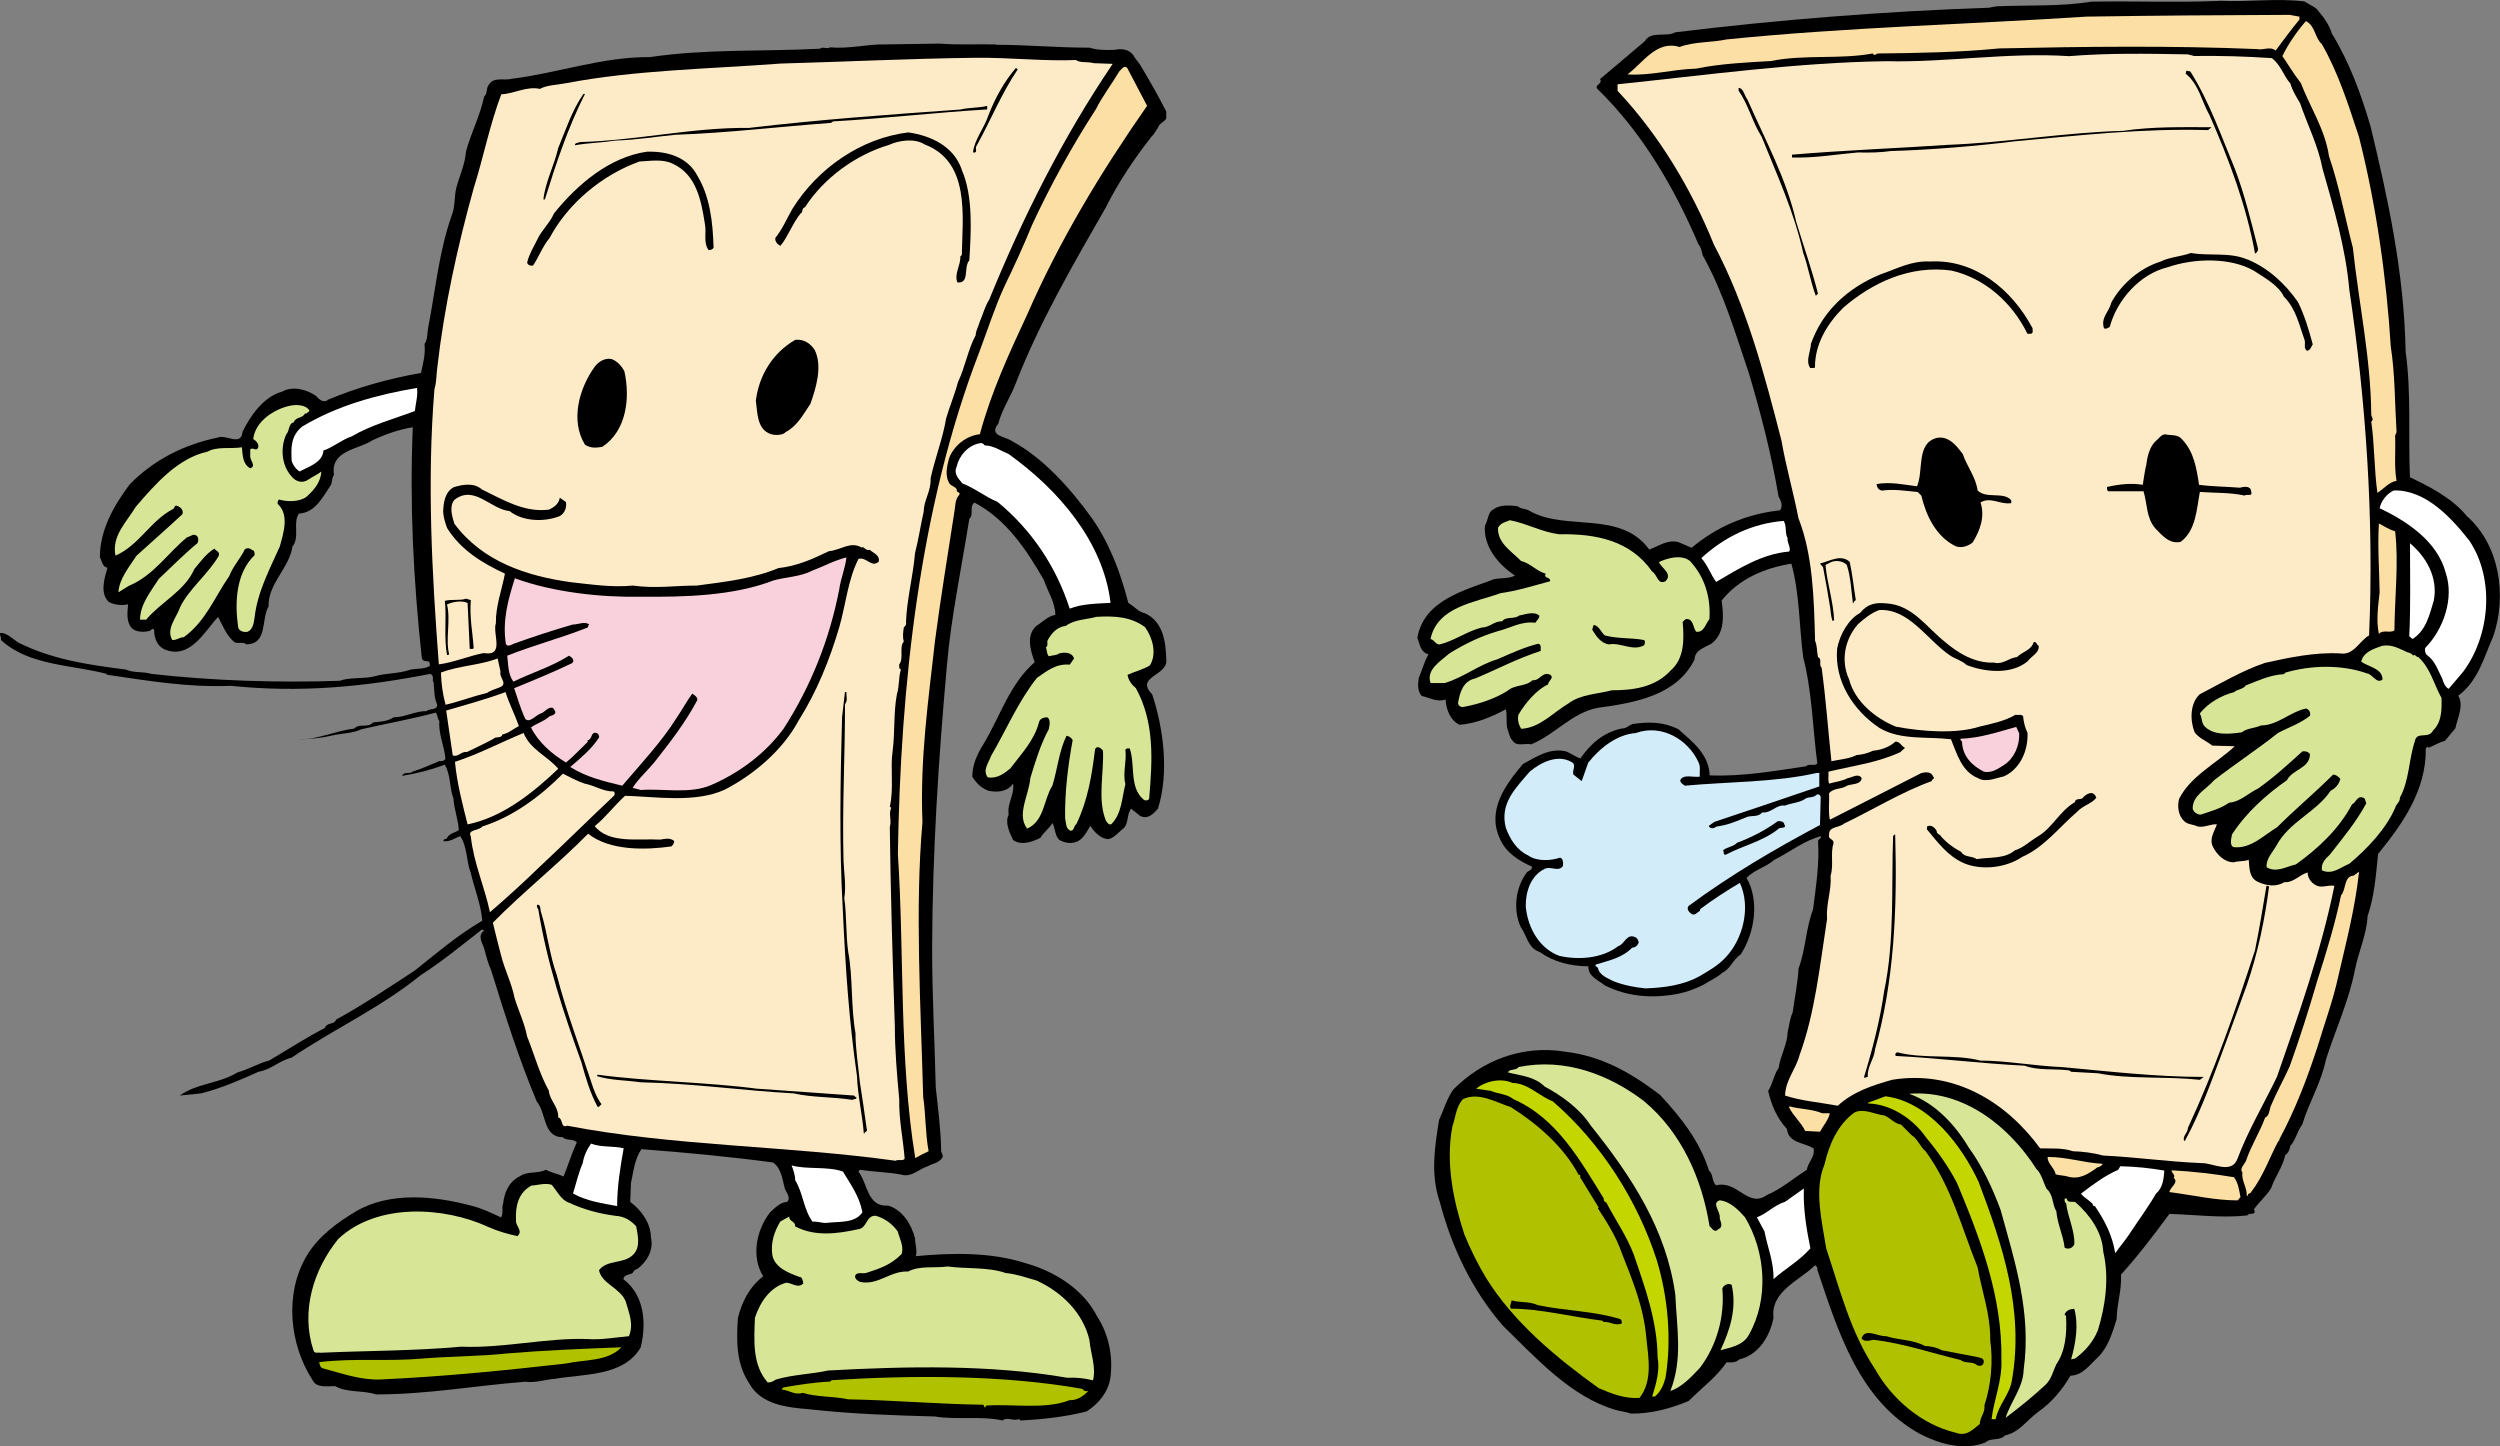 <?xml version="1.0" encoding="UTF-8"?><svg id="_レイヤー_1" xmlns="http://www.w3.org/2000/svg" width="336.68" height="194.76" viewBox="0 0 336.68 194.76"><rect x="0" y="0" width="336.68" height="194.76" fill="#808080" stroke="none"/><defs><style>.cls-1{fill:#fff;}.cls-2{fill:#d7e597;}.cls-3{fill:#fdebc7;}.cls-4{fill:#c3d600;}.cls-5{fill:#fcdfa4;}.cls-6{fill:#f8d1dc;}.cls-7{fill:#d2ecfa;}.cls-8{fill:#b0c100;}</style></defs><path d="m134.14,6.03c3.99,0,8.22.39,12.6.39.98.34,2.34.34,3.41.29.78-.19,1.9-.11,2.48.73.24.49.59.78.93,1.31,1.21,2.04,2.43,4.14,3.5,6.27v.93c-.2.43-.97.68-1.12,1.26-.3.43-.59.97-.88,1.21-2.33,2.97-4.47,6.18-6.13,9.5-4.38,7.64-8.91,15.42-12.11,23.64-.73,1.95-1.84,3.45-2.38,5.5-1.42,1.7,1.16,1.75,1.9,2.38,4.18,2.24,7.88,6.42,10.69,10.32,2.39,3.39,3.89,7.39,4.92,11.43.77.44,1.4,1.27,2.28,1.41,2.48,1.17,2.77,4,2.83,6.18.34,2.23-4.29,2.29-1.9,4.72,1.5,4.47,2.33,10.51.78,15.42-.64.69-1.32,1.46-2.38.97l-1.22-.97c-.63.69-.29,2-1.08,2.68-.73.54-1.16,1.22-1.99,1.41-1.07-.05-1.9-.97-2.44-1.79-.58.97-1.11,2.14-2.38,2.28-.69.09-1.26-.1-1.79-.38-.63-.63-.54-1.56-.93-2.29-.39.73-1.21,1.27-1.6,1.99-1.03.53-2.57,1.12-3.7.3-.49-1.02-1.12-2.35-.59-3.41-.25-1.47.83-2.73.59-4.18-.77,1.11-2.09,1.21-3.31.97-.92-.34-1.65-1.02-2.18-1.9,0-1.66.68-3.06,1.5-4.38,2.24-3.69,3.5-8.07,6.9-11.04-.53-1.51-1.21-3.55.2-4.86.93-.59,1.51-1.32,2.58-1.51,0-1.65-1.02-3.16-1.55-4.72-2.29-3.98-5.01-8.12-9.34-10.41-.74.54-.05,1.65-.69,2.19-1.02,6.42-2.48,13.42-3.01,19.66-1.13,12.54-1.95,25.09-2,38.18,0,6.42.34,12.27.49,18.74.29,2.72.69,5.64.73,8.61.05.24.29.48.19.78-.49.83-1.36.83-2,1.22-1.22.38-2.19,1.56-3.59,1.12-1.91-.35-3.6-.35-5.55-.64l-.2.24c1.27,1.56,1.16,4.82,4.03,4.58,1.95.62,3.11,2.52,3.6,4.42,0,.79.34,1.61.1,2.39,4.72-.44,10.01-.58,14.69.92,3.89,1.07,7.83,3.45,9.73,7.19,1.55,2.39,2.18,5.36,1.79,8.27-.29,1.95-1.65,3.56-3.21,4.53-2.82.73-5.93,1.07-8.91,1.22l-.19-.2c-.73.35-1.55-.34-2.23.2-2.83-.64-6.28-.06-9.11-.54-5.69-.15-11.37-.35-16.88-.97-2.97-.24-6.52-.59-8.12-3.5-1.7-2.58-1.75-5.55-1.51-8.81.53-2.14,1.51-4.13,3.4-5.6-1.65-2.63-.92-6.27.93-8.61.63-.58,1.36-1.36,2.28-1.41.58-.54-.1-1.27-.3-1.8-.34-1.26-.48-2.77-1.6-3.51-5.84-.78-12.02-1.36-17.71-1.79-.92,1.36-1.07,3.01-1.41,4.57l-.1,2.53c1.46,1.07,2.78,2.87,2.78,4.72.43,1.74-.53,3.4-1.9,4.37-.43-.04-.39.54-.78.59-.38.15-.97.19-1.02.73,2.87,2.18,3.12,5.98,2.33,9.19-2.29,3.94-7.74,3.55-11.53,4.23-1.21.06-2.67.59-3.98.39-6.86.53-13.18,1.71-20.14,1.71-1.75-.59-3.89-.19-5.5-1.12-.88,0-2.53.29-3.02-.78-3.16-4.86-3.84-11.72-.77-16.83,1.56-2.58,4.03-4.38,6.52-5.88,4.57-2.72,10.6-2.14,15.52-.83,1.41.34,2.77.97,4.08,1.6.39-.49.05-1.27.29-1.8.15-1.46.73-2.97,2.19-3.7,1.07-.78,2.43-.34,3.6-.92.73.44,1.6.53,2.34.92.63-1.5,1.11-3.11,1.8-4.62-.53-.53-1.41-.15-1.89-.68-2.68,0-2.19-3.26-3.51-4.82-2.33-5.55-4.28-11.63-6.12-17.61-.44-.97-.69-2-.97-3.02-.24-.73-.93-1.69,0-2.38-.1-.14-.2-.1-.34-.1-2.68,2.09-5.4,4.33-8.17,6.09-5.6,4.52-11.68,7.24-17.42,11.13-1.65.39-2.73,1.61-4.43,1.89-2.53,1.13-5.06,2.25-7.78,2.92-1.07.11-1.9.2-2.83.29,2.24-1.66,5.35-1.61,7.74-3.11,1.46-.39,2.78-1.22,4.29-1.61,2.48-1.46,5.01-3.1,7.49-4.38.34-.83,1.27-.39,1.51-1.12,3.55-1.94,7.25-4.42,10.6-6.61,3.12-2.48,5.65-4.68,9.1-6.72-.2-2.29-1.03-4.18-1.56-6.47-.59-1.46-.44-3.5-1.41-4.91-.73.24-1.36.78-2.24.68-.09-.34.29-.24.44-.38.25-.68,1.07-.73,1.61-1.12-.1-1.51-.63-2.77-.73-4.28-.53-1.32-.34-3.17-1.16-4.52-1.85.68-3.75,1.17-5.74,1.5.2-.63,1.02-.19,1.41-.58,1.26-.39,2.43-.92,3.6-1.42.34.05.63,0,.82-.29-.14-1.74-.97-3.35-.82-5.11-.29-.29-.2-.78-.49-1.12-3.3.88-6.81,1.51-10.02,2.24-1.07.53-2.39.53-3.6.77-1.66.4-3.17.55-4.82.59,2.48.05,5.02-1.17,7.45-1.45.77-.79,1.8,0,2.57-.84.98-.09,2-.14,2.73-.68,1.6,0,2.97-.88,4.47-.83.44-.44,1.42-.06,1.42-.88-.44-.92-.39-2.09-.49-3.02-.29-.29.2-.78-.43-1.12-8.95,1.75-17.42,2.58-26.9,1.61-5.74.24-11.14-.68-16.69-1.5v-.11c-4.87-1.25-10.55-1.12-14.25-4.57.1-.34-.19-.58-.1-.93,1.07-.09,1.95,1.17,2.92,1.51,4.38,2.1,9,2.77,14.01,3.41,1.03.48,2.34.24,3.41.58,8.22.93,17.07,1.22,25.4.93,1.31-.49,3.16-.24,4.61-.58,1.61-.49,3.41-.35,4.92-.93.88-.15,1.85-.04,2.58-.48.15-1.17-.87-.19-1.07-1.12-1.12-10.41-1.65-20.58-1.21-31.03-1.85.29-3.8.97-5.5,1.79-1.85,1.22-5.64,1.32-5.11,4.62-.29.39-.24.88-.39,1.32-1.07,1.55-2.09,3.79-4.33,3.89-.87,1.22.15,3.21-.87,4.43-.43,2.92-3.31,5.01-3.22,8.07-1.02,1.71-.09,5.11-3.01,5.11-.39-.38-1.11-.05-1.6-.29-1.08-.92-1.56-2.23-2.19-3.4-1.8,1.9-3.75,5.79-7.2,4.38-.97-.43-1.41-1.51-1.41-2.58-.19-.48-.43.1-.69.1-.82.19-1.9.14-2.42-.49-.64-.88-.5-1.99-.4-3.11-.73.19-1.84.1-2.58-.3-1.27-1.17-.59-3.26-.2-4.62-.73-.14-.73-.92-1.02-1.42,0-3.69,1.89-6.96,3.99-9.78,3.26-3.36,7.39-5.4,11.82-6.32,1.12-.54,3.21,1.26,3.4-.78,1.07-2.19,2.82-4.72,5.31-5.41,1.46-.83,3.36-.29,4.62.59.34.43,1.02,1.02,1.6.48,3.94-1.65,8.12-2.82,12.5-3.6.29-1.22.63-2.58.48-3.89.45-.64.34-1.46.49-2.2,1.02-5.26,1.46-10.31,3.21-15.22.44-1.12.29-2.43.58-3.61.44-1.64,1.17-3.16,1.31-4.91.68-2.53,1.9-4.81,2.44-7.39.48-.4.24-1.08.59-1.52.68-1.21,1.94-.58,3.12-.87,6.27-.78,12.2-2.97,18.58-2.92,7.74-1.13,14.94-.73,22.92-1.13.48-.34.87.11,1.4-.19,2.49.24,5.07-.44,7.3-.39l7.44-.11c2.58.2,4.82.06,7.59.11Z"/><path class="cls-3" d="m144.94,8.13c.72.38,1.55.14,2.37.38l2.54.09c-6.81,10.07-12.11,20.68-16.64,31.77-.59.92-.83,1.99-1.27,2.97-.15.63-.54,1.17-.54,1.8-1.07,1.99-1.41,4.28-2.39,6.32-.43,1.65-1.12,3.26-1.6,4.91-.43,2.67-1.51,5.36-2.09,8.08.1,1.66-.92,2.92-.92,4.43-.44,1.94-.69,3.74-1.17,5.59-.29,3.31-1.12,6.27-1.22,9.38.1.2-.09.49-.29.63-.1.68-.19,1.32,0,1.9-.68.83.05,2.23-.63,3.12.05.24-.1.52.24.67-.34,1.02-.2,2.29-.54,3.31-.48,2.58-.24,4.97-.58,7.69-.34,2.18.19,5.11-.38,7.44l.19.19c-.39.83.1,1.7-.19,2.58.1,8.42.38,18.1.68,26.9,0,3.11.29,6.52.59,9.73-.05,2.92.53,5.36.73,8.02-.2.39-.88.05-1.22.29-14.69-2.04-29.87-1.95-44.22-4.72-.92.39-.52-.92-1.22-1.12.06-1.46-1.16-2.29-1.26-3.6-1.27-2.29-1.95-4.87-2.93-7.31-.34-1.79-1.16-3.45-1.69-5.2-.39-1.99-1.32-3.74-1.81-5.7-.39-1.45-.73-2.91-1.11-4.41,4.03-4.09,8.8-7.89,12.83-11.98,2.97,2.34,7.79,2.19,11.2,1.71.25-.19.39-.44.39-.73-.58-.48-1.16-.29-1.9-.19-3.02-.16-6.86.58-8.8-1.81,1.46-1.17,2.68-2.82,4.09-4.09,3.99.1,9.44,1.02,13.43-.83,3.79-1.95,7.78-5.25,9.93-9.29,2.48-3.93,4.18-8.17,5.49-12.6.88-3.07,1.18-6.47,2.59-9.19,1.07-.3,1.75,1.26,2.72.38.2-.92-.78-1.16-1.21-1.6-.44.15-.68-.24-.98-.39l-.09.1c-1.5-.92-2.87.35-4.43.48-2.24,1.07-4.23,1.99-6.81,2.28-3.4,1.42-7.2,1.85-10.99,2.35-3.02,0-5.45.43-8.61,0-2.82.28-5.6-.16-8.32-.45-5.94-.82-11.92-2.77-15.71-7.88-.29-.93-.73-2.34,0-3.21,2.67-2.09,4.87,1.27,7.44,1.51,1.74,1.4,4.67,1.51,6.76.67.73-.43.93-1.21.83-1.89l-.83-.58c-.14.82-.73,1.26-1.45,1.6-3.36.44-6.23-1.36-9.05-2.72-1.02-.93-2.58-.68-3.8-.29-1.21.68-1.37,2.14-1.41,3.31.04.78.29,1.51.53,2.18,1.85,2.98,4.82,4.77,7.79,6.14-.39,2.09-1.26,4.37-1.22,6.67-.49,1.46,1.26,4.52-1.65,4.03-2.04.39-4.04,1.27-6.03,1.52-.93-12.16-1.61-24.73-.59-37.08.29-.92.25-1.99.39-2.96.92-8.09,2.72-16.3,4.91-24.14,1.32-4.18,2.15-8.51,3.7-12.59,1.71-.06,3.36-1.12,5.21-.73.93-.53,2.37-.53,3.6-.78,9.24-1.76,19.17-1.9,28.8-2.63,8.65-.24,17.36-.67,26.32-.78,4.34-.05,9.53.5,13.53.3Z"/><path class="cls-5" d="m151.85,9.24c.87,1.66,1.75,3.31,2.63,5.01-6.27,9-11.82,18.2-16.15,28.12-2.43,5.21-4.86,10.46-6.37,16.11-1.85.19-3.5,1.55-4.14,3.21-.29,1.12-.63,2.43.1,3.5.35.34,1.08.49.93.97.15.15.58.2.29.53-.54.68-.44,1.22-.59,2.1-.88,5.69-1.89,11.87-2.63,17.51-.87,7.88-2.04,15.76-1.69,24.42-1.02,11.62-.24,24.52.1,37.02.34,2.19.29,5.01.73,7.3-.63.29-1.22.58-1.8.92-2.19-13.43-1.46-27.49-2.34-40.97.35-22.62,2.92-46.7,10.94-67.52,1.12-2.97,2.09-6.03,3.41-8.91,1.31-2.71,2.57-5.44,3.7-8.22,2.48-5.35,5.39-10.65,8.61-15.62.93-1.84,2.09-3.31,3.16-5.11.29-.24.68-.97,1.12-.39Z"/><path d="m137.06,9.34c-2.28,3.41-3.56,6.72-5.55,10.31-.28.35.29.98-.48.88.2-1.74,1.5-3.25,2.09-5.01.87-2.28,2.14-4.57,3.7-6.37l.25.2Z"/><path d="m78.78,12.65c-2.29,4.52-3.89,9.35-5.4,14.21h-.2c.25-2.34,1.46-4.57,1.99-6.91,1.03-2.48,1.85-5.06,3.4-7.3h.2Z"/><path d="m132.92,14.74c-6.71.39-13.86,1.22-20.72,1.61l-.29.2c-7.2.53-13.82,1.35-20.92,1.6-2.58.24-5.2.69-8.07.78-1.94.3-3.6.3-5.49.63-.05-.34.43-.3.68-.43,7.64-.2,15.22-2,22.72-1.9,9.49-1.12,18.83-1.8,28.51-2.48,1.17-.29,2.48-.2,3.6-.49v.49Z"/><path d="m129.52,22.87c1.55,3.54,1.26,8.27,1.02,12.2-.82.89.1,3.12-1.6,2.97-.48-1.17.44-2.23.39-3.51l.2-.19c.1-5.3,1.12-12.56-5.01-14.89-1.36-.88-3.5-.54-4.87.09-4.43,1.32-8.75,4.47-11.24,8.37-.48.09-.24.73-.58.82-1.17,1.46-1.66,3.07-2.73,4.38-.38-.19-.77-.58-.68-1.07.97-1.22,1.56-2.62,2.28-3.89,3.42-5.5,9.25-9.54,15.62-10.32,3.02.43,6.13,1.85,7.2,5.01Z"/><path d="m93.91,23.65c1.7,2.82,2.09,6.23,2.19,9.73-.15.19-.39.34-.69.29-.72-1.07-.24-2.28-.48-3.5-.49-3.12-1.12-6.66-4.33-8.12-1.37-.69-3.16-.35-4.48-.3-5.06,1.81-9.68,5.7-12.11,10.31-.92,1.07-1.46,2.58-2.23,3.71-.34.05-.69-.06-.79-.4.24-1.07.83-2.04,1.32-3.01.54-1.26,1.75-2.33,2.29-3.61,3.16-3.94,7.48-7.58,12.5-8.32,2.62-.09,5.44.63,6.81,3.21Z"/><path d="m109.72,47.13c1.07,2.2.19,5.07-.58,7.26-.97,1.41-1.75,2.97-3.32,3.79-.34.43-1.35.48-1.99.29-1.9-.63-1.8-2.82-2.04-4.52.44-3.45,2.29-6.43,5.3-8.18,1.18-.14,2.05.49,2.63,1.36Z"/><path d="m84.08,49.96c.82,3.65.29,8.07-2.97,10.22-.88.14-1.55.2-2.33-.29-2-3.26-.79-7.59,1.31-10.5.54-.73,1.41-1.22,2.29-1.03.78.3,1.31.92,1.7,1.61Z"/><path class="cls-1" d="m56.16,52.24c.15,1.03-.19,2.09-.29,3.12-2.86,1.07-5.84,1.85-8.51,3.41-1.41.48-2.39,1.41-3.8,1.9-.1,1.61-2,2.18-3.21,2.82-.44-.24-.92-.88-1.07-1.42-.09-1.76-.14-3.36,1.42-4.63,4.71-2.81,9.97-4.27,15.46-5.2Z"/><path class="cls-2" d="m41.67,55.36l-.49.38-.1-.09c-.29.73-1.26.44-1.51,1.22-.77.2-.54,1.12-1.01,1.61-.83,1.8-.64,4.13.63,5.6.63.82,1.55,1.07,2.38.48.53-.38,1.17-.63,1.71-1.06-.1,1.45-.97,2.48-2,3.4-.97.73-2.67.68-3.69.38-.24.15-.2.39-.2.58,1.61,1.46.78,3.94.29,5.74-1.36,3.07-3.01,6.09-3.4,9.59-.1.73-.25,1.61-.93,1.89-.53.11-1.16-.09-1.27-.58-.48-3.26-.34-7.29,2.2-9.73,0-.24.04-.63-.3-.68-.34-.29-.68-.35-1.02-.1-.53,1.17-1.6,2.28-2.09,3.6-1.94,2.77-3.15,6.08-6.12,8.22-.54,0-.97.43-1.55.38-.88-1.5.58-3.01,1.06-4.43,1.17-2.43,3.8-4.47,5.2-6.91.19-.58-.39-.63-.58-.97-1.12.68-1.9,1.79-2.72,2.77-1.26,2.92-4.48,4.42-6.48,6.8h-.82c0-2.04,1.41-3.74,2.53-5.49,1.71-1.6,3.26-3.21,5.21-4.82.14-.33.14-.53,0-.87-.49-.58-.92,0-1.41.09-2.63,2.15-4.52,5.16-7.83,6.53l-1.41.87c.1-1.8,1.41-3.35,2.43-4.92,2.04-1.85,4.09-3.64,6.18-5.59.2-.53-.25-.97-.69-1.12-.43-.16-.29.29-.58.43-3.07,1.6-4.53,4.86-7.74,6.27-.54-2.67,1.5-4.52,2.73-6.57,2.63-3.07,5.68-6.57,9.68-7.44,1.31-.73,3.12-.34,4.62-.58.1,1.07.1,2.28,1.12,2.82.88-.29-.1-1.11,0-1.7v-.83c.34-.39.83.38,1.08-.29.09-.49-.29-.87-.68-1.12.29-2.39,2.77-3.99,4.91-4.47.92-.2,2.24-.15,2.68.68Z"/><path class="cls-1" d="m132.63,59.98c1.22.04,2.14.73,3.21,1.17,6.67,4.77,12.74,11.77,13.72,20.04-1.65.1-3.84.1-5.5.78-1.8-5.59-5.06-10.55-9.73-14.39-1.7-.68-2.96-1.8-4.72-2.48-.53-.63-1.21-1.32-.78-2.24.34-1.51,1.51-2.87,3.12-3.17.29-.09.48.06.68.3Z"/><path class="cls-6" d="m113.99,75.06c-.14,1.42-.77,2.82-.97,4.33-1.31,6.71-3.79,12.99-7.49,18.74-2.47,3.35-5.92,5.93-9.73,7.58-2.87,1.27-6.57.45-9.48.68l-1.12-.29c.78-1.26,2.09-2.38,3.12-3.69,2.09-2.67,3.98-5.11,5.59-8.13.05-.39-.39-.68-.68-.87-.72.97-1.36,2.18-2.14,3.31-1.94,3.11-4.72,6.08-7.29,9.09-2.43-.58-4.86-1.16-7-2.52,1.36-1.17,2.92-2.45,3.89-4,0-.24-.1-.53-.38-.58-.79-.19-.49.88-1.17.97v.24c-.97.92-1.8,1.85-2.91,2.77-1.9-1.13-3.76-2.77-4.72-4.72.77-.58,1.7-.78,2.43-1.45.29-.2.77-.15.87-.63-.14-.2-.19-.54-.48-.59-.63-.04-.97.63-1.5.78-.64.19-1.51,1.36-2.09.73-.63-1.32-1.02-2.77-1.5-4.13,2.62-1.07,5.25-2.14,7.78-3.36.49-.38-.05-.83-.39-1.02-2.38,1.51-5.01,2.28-7.49,3.5-.74-.97-.69-2.38-.83-3.5,3.55-1.41,7.3-2.39,10.85-3.8.05-.14.05-.29.19-.39-.58-.49-1.46,0-2.23,0-2.68.78-5.06,1.56-7.69,2.49-.38.09-1.07.68-1.31.09-.48-3.21.34-6.03,1.22-8.81,5.2,1.9,11.62,2.58,16.92,2.48,5.89.05,12.46-.09,17.9-2.19,1.7-.48,3.6-.48,5.2-1.31,1.56-.58,3.02-1.41,4.67-1.8Z"/><path d="m63.41,80.81c-.2,2.28.24,4.33.38,6.47-.1.19-.34.1-.53.1-.1-2.3-.2-4.14-.29-6.18-.87-.38-2-.14-2.77.2.53,2.18-.24,4.67.29,6.71-.05.1-.2.1-.29.1-.44-2.34-.04-5.06-.29-7.29.87-.25,2.14,0,2.86-.3l.64.2Z"/><path class="cls-2" d="m154.23,84.5c.97,1.36,1.61,3.5.63,5.11-.97.58-2.05.83-3.01,1.27.1.73.58,1.36,1.12,1.79,2.53,4.62,2.23,9.63,1.8,14.74.05.38-.49.48-.74.29-1.99-1.66-1.11-4.67-1.89-6.91-.19,0-.48-.05-.58.19.19,1.61-.39,3.17,0,4.62-.48,1.85-.48,3.99-1.9,5.4-.38.14-.58-.29-.73-.49-1.16-2.87-.24-6.42-.39-9.43-.29-.34-.77-.73-1.06-.2-.44,3.55-.98,6.91-2.53,10.12-.39.24-.24.88-.78.88-.68-.29-.58-1.07-.73-1.7-.05-3.51.39-7.11,1.02-10.51-.15-.29-.48-.54-.83-.58-1.02,2.09-1.21,4.47-1.9,6.71-1.21,1.9-1.07,4.77-3.4,5.79-1.46-1.89.25-4.52.43-6.81.68-2.24,1.37-4.52,2.48-6.57.1-.49.29-1.27-.19-1.61-.44,0-1.03.15-1.13.68-.63,2.44-2.37,4.24-3.88,6.23-.78.63-1.76,1.41-3.02,1.17-.73-.97.15-1.99.45-2.87,2.04-3.5,3.64-7.31,6.17-10.51,1.36-.93,2.53-1.95,4.43-1.79l.58-.84c-.34-.88-1.26-.83-1.99-.68-.39.3-.97.25-1.42.39-.29-.34-.24-.83-.38-1.22.33-.14.14-.58.2-.88.57-1.02,1.27-1.85,2.48-1.99,1.17-.88,2.77-.84,4.13-1.22,2.59-.14,4.63,0,6.57,1.41Z"/><path class="cls-3" d="m67.4,90.48c-.2.78.92,1.46.09,2-.63.29-1.31.43-1.89.83-1.8.43-3.69,1.15-5.59,1.6-.39-1.42-.58-2.82-.63-4.34,2.43-.92,5.2-.97,7.64-1.89l.39,1.8Z"/><path class="cls-3" d="m68.08,93.21c.49,1.56,1.26,3.02,1.8,4.57-.73.35-1.37.97-2.19,1.12-.25.64-.88.2-1.22.59-1.17.63-2.39,1.21-3.6,1.79-.73-.14-1.16.73-1.9.45l-.88-6.04c2.67-.78,5.35-1.51,7.98-2.48Z"/><path d="m113.99,93.21c-.04.53.21,1.17-.19,1.61,0,7.19-.39,13.96-.2,21.11.05,1.41.38,3.45.1,5.01.34,2.33.19,4.92.54,7.3.63,3.35.34,7.39.97,10.89,0,2.14.39,4.53.59,6.62.34,2.09.63,4.18.92,6.27.2.43-.34.34-.29.63h-.1c-.19-2.53-.82-5.06-.92-7.74-1.07-7.39-1.56-14.69-1.91-22.42-.49-8.56-.33-17.37-.1-25.88l.39-3.41h.19Z"/><path class="cls-3" d="m70.51,98.71c.93,2.28,3.12,3.02,4.67,4.82-3.21,3.06-7.4,6.52-12.21,7.49-.68-2.72-1.42-5.49-1.7-8.42,3.26-1.07,6.08-2.58,9.24-3.89Z"/><path class="cls-3" d="m78.69,105.52c1.36.24,2.58,1.11,3.94,1.06.19.15.19.34.09.55-3.31,3.11-6.67,6.46-10.02,9.58-2,1.94-4.48,4.23-6.72,6.13-.74-3.5-2.19-6.62-2.58-10.22-.49-.93,1.12-.73,1.56-1.32,4.13-1.31,7.79-4.04,10.85-7.11.92.45,1.84.98,2.87,1.32Z"/><path d="m72.89,122.93c.83,2.72,1.12,5.69,2.09,8.37,1.26,4.91,3.06,9.58,4.62,14.34.34,1.08.73,2.15,1.41,3.07-.19.1-.29.44-.53.35-1.03-1.91-1.61-3.94-2.19-6.03-2.38-6.57-4.62-13.33-5.79-20.53-.09-.2-.34-.49-.09-.68.48.1.29.64.48,1.12Z"/><path d="m102.03,146.62c4.42.29,8.66.63,12.99.92.09.05.15.25.29.2.14.39-.34.19-.48.39-2.73-.44-5.4-.3-7.93-.88-6.96-.38-13.18-1.32-20.68-1.5-1.94-.29-3.98-.24-5.83-.83l.09-.19c6.71.92,14.59.97,21.55,1.9Z"/><path class="cls-1" d="m83.99,154.65c-.44,2.43-.88,5.16-.88,7.78-2.05-.39-4.14-.68-5.94-1.7.43-1.37.73-2.77,1.31-4.09.15-.97.54-1.8,1.12-2.63,1.31.53,3.02.29,4.38.63Z"/><path class="cls-1" d="m113.51,157.76c1.08,1.8,2.24,3.36,2.63,5.5-.97,1.51-3.15,1.22-4.72,1.42-.59.1-1.41-.24-1.99-.15-1.22-1.65-1.26-3.84-2.34-5.59,0-.73-.29-1.46-.48-1.99,2.04.58,4.82.09,6.9.82Z"/><path class="cls-2" d="m76.59,161.95c1.95.92,4.09,1.5,6.32,1.79,1.07.06,1.99.54,2.77,1.42.19,1.12.63,2.77-.39,3.79-1.27,1.32-3.46.63-4.62,2.1.34,1.85,2.87,2.38,3.6,4.23.43,1.56,1.11,3.02.43,4.67-1.65.14-3.84.53-5.59.38-5.45-.19-11.39,1.27-17.02,1.03-6.33.58-12.6.53-18.93.82-.19-.09-.73.15-.92-.24-1.8-5.35,0-11,3.31-15.08,5.2-4.91,14.25-4.38,20.24-1.61,1.21.54,2.53.93,3.89,1.22.83-.72-.29-1.35-.19-2.14-.1-1.94.34-3.74,2.09-4.67.92-.05,1.8-.39,2.72-.1.68.78,1.27,2.05,2.28,2.39Z"/><path class="cls-2" d="m120.9,165.84c.25.97.83,1.94.54,3.02-1.46,1.51-3.02,1.99-4.82,2.58-.48.1-1.07-.14-1.41.25-.24.48.34.87.73.97,2.38.43,3.99-1.56,6.37-1.42,1.51-.83,3.55-.43,5.3-.68,2.48.34,5.45.05,7.83.88,1.46.14,2.82.63,4.18,1.02,3.31,1.52,6.23,4.29,7.1,8.02.15,1.81.92,3.61.48,5.41-1.21-.29-2.13-.39-3.5-.35-10.37-1.79-21.6-1.55-32.2-.97-2.14.49-4.77.54-7.01,1.22-.34.19-.63.43-1.11.38-2.04-2.33-1.85-5.5-1.71-8.71.68-2.05,2-4.13,4.24-4.72.73.04,1.61.83,2.28.09-.1-.34-.1-.88-.58-.88-1.41-.53-3.26-1.21-3.6-2.92-.24-1.75.29-3.21,1.07-4.52l1.22-.68c-.09.68.88.63.77,1.32,2.63,1.41,5.65,1.02,8.52.39,1.21-.15,1.01-1.86,2.33-1.81,1.17.3,2.29,1.12,2.97,2.1Z"/><path class="cls-8" d="m83.69,181.45c-1.9,1.94-4.91,1.61-7.48,2.18-8.13.92-16.45,1.76-25.01,2.15-2.73.09-5.35-.88-7.74-1.51-.38-.15-.38-.48-.48-.83,4.97-.58,9.2-.05,14.01-.49,3.5-.29,7.83-.29,11.28-.68,5.21-.43,10.27-.63,15.42-.83Z"/><path class="cls-8" d="m145.77,187.05c.19.29.44.33.78.29-.63.68-1.51,1.27-2.49,1.22-3.3,1.3-7.73.48-11.23.73l-.2.29-.2-.4c-6.28-.09-12.21-.62-18.19-.73-2-.43-4.23-.29-6.13-.87-1.07.34-1.8-.35-2.82-.45,0-.14.14-.19.24-.29,2.05-.34,4.04-.68,6.28-.78l.2-.19c10.8-.68,23.02-.73,33.76,1.17Z"/><path d="m298.87.1c3.89.2,7.74-.38,11.48.1.63.43,1.6.78,1.89,1.31.78.88,1.51,2,1.8,3.02,2.38,3.89,3.94,8.17,5.21,12.5,2.33,9.68,4.52,19.66,4.72,30.31.78,5.64.34,11.33.58,16.93,2.72,1.31,5.69,2.82,7.63,5.2,4.48,3.93,5.45,10.76,3.6,16.2-1.26,2.82-1.99,5.98-4.72,8.02.78,1.32-.1,3.02-.39,4.39l-1.41,1.7c-.78.19-1.46.63-2.19.92-.05-.05-.09-.14-.19-.1l-.2.2c.1,5.64-3.21,10.27-6.42,14.2-.29,2.87-.49,5.65-1.42,8.42-.09,2.35-1.26,4.87-1.7,7.21-.83,4.18-2.58,7.97-3.89,12.02-.63,3.12-2.29,5.79-3.21,8.81-.68.87-.83,2-1.6,2.87-.1.48-.24.93-.68,1.22-.34,1.61-1.36,2.87-1.89,4.43-.64,1.07-1.51,1.75-2.33,2.87.43.92-.64.38-.88.83-3.4.39-7-.1-10.5-.2-2.09,2.82-4.18,5.6-6.52,8.17.1,2.29-.54,3.7-.59,6.03-.58,1.8-1.11,3.71-2.52,5.11-1.07.97-2.04,2.43-3.7,2.48-1.07,1.85-2.53,3.6-4.28,4.82-1.5,1.07-2.67,2.87-4.52,3.21-.77.82-1.86.24-2.67.97-2.97,1.16-6.28.14-8.81-1.17-8.23-4.52-11.05-13.91-13.82-22.14.1-.29-.14-.43-.29-.57-2.09,2.08-6.03,3.5-5.6,7.09-.48,2.43-1.94,4.96-4.61,5.6-.44.43-1.07.43-1.7.38-1.46,2.09-3.27,3.36-5.11,5.21-2.43,1.02-5.07,1.74-7.79,1.7-.63-.24-1.36-.29-2.04-.49-5.99-1.74-10.65-6.91-15.18-11.33-4.18-4.82-6.9-10.56-8.51-16.68-1.27-3.69-.69-7.34-.1-11.04.64-1.37,1.02-2.82,1.9-4.08,3.89-3.95,9.35-6.08,15.13-5.11,4.86.58,8.8,2.82,12.7,5.78,2.87,3.07,5.4,6.32,6.62,10.22.63.54.34,1.46.97,1.99,2.87-.73,4.28,3.12,6.81,1.32,1.95-.83,3.55-2.23,5.4-3.41.14-1.02,1.12-1.7.92-2.87-1.26-.83-3.4-.68-3.6-2.63-1.32-1.41-2.09-3.21-2.53-5.11.63-.98.73-2.14,1.41-3.11.25-1.71,1.17-3.12,1.22-4.87.2-.78.29-1.79.68-2.63.24-1.86.69-3.99.78-5.89.97-2.53.97-5.4,1.95-7.93.38-2.97.88-6.18.68-9.2,0-.29.49-.38.39-.68-2.19.53-4.19,2.14-6.28,3.17-1.17,1.02-2.63,1.31-3.74,2.43,1.8,3.15,1.06,7.48-.78,10.3-1.08.74-1.37,1.95-2.48,2.48-.74.68-1.71,1.07-2.53,1.61-1.08.54-2.19.97-3.41,1.22-3.5.68-6.86.39-9.88-1.12-.97-.78-2.23-1.17-2.23-2.58-2.44,0-4.77-.63-6.57-1.94-1.56-.49-1.71-2.23-2.54-3.36-1.06-2.38-.68-5.35.83-7.34.24-.25.73-.29.69-.78-1.76-.78-3.56-1.9-4.33-3.79-1.8-3.89.87-7.35,3.11-10.03,1.8-.97,3.65-2.23,5.84-1.69.63.24,1.22.73,1.9.93,1.41-2,3.11-3.5,5.6-4.03.53.05.92-.4,1.4-.59,2.29-.34,4.19-.29,6.18.68,1.9,1.71,4.14,3.36,4.23,6.23,4.43.19,8.86-.63,12.99-1.22.39-.44,1.13.05,1.51-.39-.63-4.77-.68-9.53-1.9-14.3-.53-3.93-.48-8.66-1.6-12.6-3.6.58-7.06,2.04-9.39,4.97.29,2.04.44,4.47-1.41,5.83-.93.53-2.19.82-2.23,2.09-2.39,4.87-8.02,5.84-13,6.52-3.49.63-5.78,3.6-9,4.92-.82-.2-1.99.38-2.53-.53-.35-.29-.48-1.02-.69-1.6-.19-.79,0-1.81-.19-2.59-1.95,1.03-3.95,1.9-6.23,2.09-1.26-.58-1.8-2.04-1.9-3.41-1.16.4-2.13-.24-3.21-.48-.58-.63-.53-1.6-.39-2.43.44-1.02.73-2.19,1.31-3.17-1.11-.29-1.17-1.37-1.5-2.24.88-5.05,6.33-6.37,10.32-7.88.92-.19,1.99-.05,2.82-.49-2.29-1.51-4.28-3.98-4.04-6.71.44-.73.39-1.94,1.22-2.24.67-.58,2.13-.54,3.21-.38.34.38,1.11.29,1.6.63,4.87,2.77,12.21-.15,16.1,5.2,1.27-.48,2.44-1.36,3.89-1.02l1.81.78c3.4-2.86,7.44-4.57,11.91-5.05.44-.59.1-1.32-.2-1.86-.97-5.69-2.38-11.18-3.99-16.58-1.86-5.49-3.41-10.85-6.23-15.9-.15-.55-.2-1.07-.58-1.51-3.21-7.54-7.59-15.08-13.62-20.92-.39-.54.78-.64.38-1.31,1.95-1.61,4.13-3.51,6.04-5.11.82-1.42,2.87-.49,4.08-1.18,13.82-1.69,27.93-2.82,42.23-3.31l1.02-.19c4.24-.19,8.71.05,12.79-.63,6.08-.1,11.18.14,17.22-.1Z"/><path class="cls-5" d="m309.67,2.24v.39c-1.12,1.36-2.19,2.82-3.21,4.18-.73-.63-1.71,0-2.49-.2-11.62-.48-23.06-.34-34.72-.09-5.31.53-11.05.63-16.3.68-.25,0-.54.43-.73,0-4.48.83-9.24.1-13.73,1.02-3.3.19-6.71.34-10.06,1.02-3.26.1-6.18.98-9.25.78,2.04-1.51,3.94-4.67,7-3.69,1.95-.74,4.38-.59,6.33-1.02,15.76-1.61,32.79-2.05,48.45-3.07,9.24-.15,18-.2,27.39-.24l1.31.24Z"/><path class="cls-5" d="m312.68,5.93c2.24,3.9,3.6,8.23,5.01,12.51,2.29,9.06,3.7,18.83,4.28,28.23.59,3.84.54,7.68.78,11.53l-.2.48c.1,1.9-.15,4.18.2,6.08-1.02.14-1.7,1.07-2.58,1.61-.44-3.02-.38-6.57-.83-9.59.39-.29.05-.58,0-.92-.05-7.53-1.65-14.88-2.48-22.52-1.07-4.08-1.84-8.32-3.21-12.3-.53-3.61-2.53-6.57-3.8-9.87-.92-1.17-1.6-2.34-2.48-3.61.78-1.61,1.9-3.26,3.17-4.72,1.27.64,1.16,2.19,2.14,3.1Z"/><path class="cls-3" d="m295.56,7.54c3.4-.05,6.86.05,10.41.29,1.27,1.02,1.51,2.33,2.48,3.41.29,1.02.78,1.75,1.31,2.67,1.02,2.97,2.43,5.69,3.02,8.81,1.51,5.3,3.11,10.65,3.6,16.24,2.24,14.99,3.35,30.9,2.67,46.61-1.31.73-2.05,2.72-3.89,2.43-3.35-.19-6.85.54-10.12,1.27-3.06,1.02-5.98,2.77-8.8,4.23-1.32,1.22-1.32,3.51-.69,5.11.58.82,1.6,1.17,2.38,1.8l3.03.09c-2.44,2.28-5.99,4.04-7.5,7.1-.24.92-.14,2.23.68,2.97.44.48,1.21.43,1.8.73.97.19,1.7-.34,2.62-.29-.34.97-1.1,1.99-.52,3.07.48.97,1.55,2.09,2.81,2.04.63-.19,1.37-.09,1.99-.33.1,1.17.05,2.48,1.32,3.01,1.12.49,2.34.68,3.5,0,1.17.1,2-.97,3.11-1.31,0,.68.44,1.37,1.08,1.7.77.48,1.6-.05,2.53.1-1.81,8.9-4.82,17.32-7.74,25.73-1.75,3.65-3.9,7.25-5.3,10.99-.77,2.2-3.36.59-4.81.63-4.62-.19-9.05-.83-13.28-1.02-1.31-.35-2.67-.54-4.08-.58-1.46-.49-2.82-.34-4.42-.39-4.62-6.32-11.63-10.56-19.9-9.24-2.62.73-5.3,1.6-7.35,3.5-2.33-.44-4.86-.63-7.1-1.37.05-2.09,1.46-3.55,1.95-5.45,2.09-5.69,2.73-12.07,3.7-18.29-.15-2.09.63-3.94.48-5.88.44-1.32-.05-3.02.39-4.33.09-.68-.78-.48-.59-1.21-.04-1.12,1.36-.88,2-1.46,3.94-1.89,7.69-4.23,11.82-5.73-.04-.25.54-.34.2-.59-.24-.73-1.07-.63-1.61-.49-4.08,2.1-8.22,4.19-12.31,6.28-.24-1.17-.05-2.39-.1-3.59.73-.74,1.57-.45,2.39-.98.68-.29,1.85-.1,2-1.02-.44-.73-1.26-.1-1.9,0-.73.39-1.66.49-2.49.73-.19-.49-.04-1.08-.09-1.61,3.26-.78,6.66-1.22,9.68-2.63l.63-.58c-.53-.24-.67-.88-1.31-.83-.78.73-1.9,1.12-3.01,1.22-.68.34-1.51.54-2.19.58-1.02.53-2.29.58-3.4.83-.44-4.08-.74-8.37-1.32-12.6-.44-.34.14-1.17-.49-1.41-.15-.73-.1-1.56-.39-2.19-.15-5.78-.29-11.53-2.24-16.53-.68-3.51-1.7-7.01-2.28-10.42-2.29-8.94-4.72-18.14-9.1-26.41-3.01-7.44-7.39-14.79-12.98-20.72v-.88c11.77-1.22,24.32-2.96,36.28-3.11,7.98.19,16.3-1.22,24.53-.68,5.3-.43,10.45-.34,16-.24l.92.24Z"/><path d="m294.98,9.63c2.58,4.09,4.14,8.66,5.99,13.09,1.31,3.45,2.19,7.1,3.11,10.7.1.34-.24.68-.39.73-1.17-6.47-3.5-12.65-6.13-18.64-1.06-1.84-1.41-4.13-3.21-5.59l.09-.4.54.1Z"/><path d="m235.34,13.43c2.38,5.41,5.25,10.65,6.57,16.48.97,3.21,2.1,6.38,2.92,9.63l-.29.3c-.72-1.9-1.02-3.94-1.7-5.79-1.21-5.5-3.54-10.51-5.59-15.62-1.27-1.99-1.75-4.28-3.11-6.22v-.38c.68.04.77,1.07,1.21,1.6Z"/><path d="m297.85,17.12l-.49.4c-9.04-.25-17.26.72-25.92,1.5-5.5.68-11.57,1.17-16.78,1.32-1.31.19-2.87.24-4.43.19-2.96.25-5.83.78-8.9.68v-.38c6.76-.58,14.45-.88,20.92-1.32,7.78-.29,16.01-1.7,23.69-1.89,3.95-.59,7.88-.49,11.92-.49Z"/><path d="m302.66,34.93c2.82,1.17,5.07,3.26,6.81,5.74.88,1.79,1.46,3.7,1.99,5.7-.24.38-.28.76-.77.88-.54-.45-.14-.88-.34-1.51-.73-1.99-1.12-4.13-2.77-5.79-.74-1.56-2.68-2.58-4.04-3.49-3.16-1.81-8.03-1.71-11.58-.48-3.8.91-6.86,4.42-7.84,8.06-.29.11-.49.35-.78.15-.44-1.46.68-2.14,1.02-3.5,1.36-2.43,3.79-4.57,6.57-5.45,1.27-.63,2.77-.68,4.13-1.17,2.48.44,5.26-.15,7.59.88Z"/><path d="m273.72,44.17c0,.34.19.83-.39.78h-.29c-2.1-4.28-5.8-7.49-10.22-8.51-5.64-.78-10.7,1.65-14.59,5-2.15,2.15-3.84,4.92-3.8,8.04-.15.14-.43.05-.63.09-.69-.93.05-2.24.09-3.31.39-1.02.83-1.99,1.42-2.92,1.94-3.06,4.9-5.16,8.02-6.42,2.04-.68,4.08-1.85,6.61-1.7,5.99-.34,10.99,3.74,13.77,8.95Z"/><path d="m293.86,59.16c1.61,1.7,1.95,3.89,2.29,6.13,1.79.24,3.69.24,5.49.39.54-.15,1.46-.29,1.52.48.29.79-.64.34-.88.58-1.89-.43-4.04-.34-6.02-.49-.44,2.29-.5,5.16-2.58,6.72-1.51.35-2.49-.87-3.41-1.8-1.26-1.46-1.07-3.31-1.6-5.01h-4.72c-.24-.1-.19-.38-.19-.58,1.75-.39,3.3-.54,4.81-.29.15-.92.29-1.99.48-2.72.15-1.22.49-2.48,1.31-3.21.39-.29.64-.82,1.22-.87.78.19,1.7-.05,2.28.68Z"/><path d="m264.33,61.15c.59,1.7,1.76,3.12,2,4.91,1.22,1.17,3.5.1,4.53,1.32v.38c-1.51.24-2.78-.92-4.14-.09.64,1.95-.1,3.85-1.07,5.4-.63.49-1.51.79-2.28.49-2.63-1.27-3.99-4.14-4.62-6.81l-.48-.49c-1.61-.14-3.21-.43-4.82-.19-.48-.09-.68-.43-.73-.88,1.89-.34,3.8.1,5.45.3.92-2.14-.15-5.8,2.67-6.52,1.65-.3,2.68,1.12,3.5,2.18Z"/><path class="cls-1" d="m332.59,72.87c3.44,5.2,2.72,12.79-.88,17.61l-1.94,2.28c-.45-.19-.73-.87-.88-1.4-.58-1.07-.93-2.39-2.09-3.17-.24-.34-.24-.58-.2-.92,2.49-2.53,3.93-6.72,2.77-10.12-1.12-4.28-5.25-6.96-8.9-8.71.19-.97.97-1.95,1.9-2.39,4.28-.14,7.83,3.75,10.22,6.81Z"/><path class="cls-2" d="m209.99,71.95c4.92-.09,9.58.83,12.5,5.01.73.44.73,1.84,1.8,1.32,1.02-1.02-.54-1.76-.88-2.59,1.16-.53,3.01-1.07,4.18-.14,2,2.14,2.82,4.91,2.62,7.83-.53.64-.73,1.85-1.79,1.69-.45-.58-.35-1.84-1.42-1.69l-.39.38c.2,2.33.24,4.92-1.6,6.52-2.09,2.29-5.06,2.68-7.93,2.68-1.99.53-4.23.53-5.88,1.79-2.14,1.27-3.8,3.26-6.33,3.4-.38-.58-.52-1.26-.38-1.89.88-1.55,2.53-3.45,3.99-4.08,0-.48.88-.88.29-1.31-1.07-.5-1.42.87-2.38.73-.97.92-2.33.53-3.41,1.46-1.7,1.06-3.8,1.76-5.88,2.14-.4.09-.74-.2-.74-.53.25-1.46.69-2.97,2.34-3.31,2.91-1.22,5.74-2.73,8.81-3.7-.11-.2.19-.83-.35-.97-1.9.48-3.7,1.31-5.5,2.09-2.58.78-4.52,2.43-7.1,3.21h-1.9c-.64-1.8,1.31-2.92,2.53-3.99,2.04-1.27,4.22-2.33,6.56-3.01,1.61-.39,3.11-1.37,5.01-1.12.2-.34.58-.58.54-.97-.79-.63-1.9-.14-2.73,0-.63.54-1.75.06-2.29.78-1.02-.06-1.7.83-2.72.83-2,.49-3.7,1.8-5.69,2.28-.59,0-.69-.63-1.22-.73.92-4.38,5.98-4.91,9.44-6.18,2.18-.29,4.48-1.02,6.66-1.6.1-.63-.97-.35-.58-1.02-1.26-.35-2-1.37-3.32-1.71-1.36-1.36-3.2-2.44-3.11-4.47.35-.68,1.03-.78,1.61-1.02,2.29.44,4.29,1.6,6.62,1.89Z"/><path class="cls-1" d="m240.74,72.48c-.1.63.54,1.37.2,1.8-3.6.3-6.76,2.28-9.82,4.09-.73-.97-1.12-2.24-2-3.21,3.12-2.87,6.86-4.67,11.09-5.01.44.68.14,1.65.53,2.33Z"/><path class="cls-5" d="m322.56,71.56c.49,4.19-.05,8.76-.1,13.33-.58.43-1.56-.15-2.09.48-.39-1.8-.1-3.79.1-5.59-.05-3.21-.29-6.13-.1-9.28.73.38,1.41.83,2.19,1.06Z"/><path class="cls-1" d="m327.77,80.86c-.58,1.9-1.02,4.03-2.87,5.2l-.44-.39c.2-3.99.1-8.31.1-12.51,2.18,1.84,3.79,4.58,3.21,7.7Z"/><path d="m249.11,75.69c.38,1.8.53,3.36.82,5.16-.25,0-.29.38-.39.43-.24-1.75-.29-3.6-.83-5.2-.58-.59-1.61-.68-2.29-.29l-.58.29c.24,2.53,1.07,5,1.17,7.48-.09-.05-.14.04-.19.1-.29-.63-.25-1.42-.39-2.09-.29-1.76-.58-3.46-.92-5.2-.19-.25-.29-.25-.39-.49,1.27-.29,2.82-1.31,4-.2Z"/><path d="m268.66,89.27c1.17.2,1.9-.68,2.97-.78.73-.73,1.95-.93,2.24-2,.34-.19.44.4.68.48.15.93-1.02,1.42-1.5,2.1-2.19,1.81-5.74,1.46-8.22.48-.59-.58-1.55-.83-2.19-1.26-3.16-2.14-5.55-6.38-9.58-6.13-1.12.43-1.95,1.11-2.83,1.89-1.79,2.04-2.37,4.91-1.21,7.44.78,3.01,3.56,5.26,6.32,6.38,3.4.63,8.03,1.01,11.19,0,1.69-.4,3.41-.74,4.91-1.61.48.1.68-.14,1.02.19.05.68.24,1.56.59,2.24.1,2.43-1.02,4.92-3.22,5.88-1.06.2-2.38.88-3.5.2-2.14-.88-2.77-3.22-3.59-5.21-3.21-.39-6.77.15-9.59-1.5-3.55-2.35-6.13-6.33-5.74-10.71.38-1.94,1.51-3.94,3.11-4.82.97-1.22,2.09-1.41,3.5-1.27,3.55.2,5.4,3.21,7.93,5.2,1.7,1.46,4.03,2.92,6.71,2.77Z"/><path d="m216.12,85.57c1.75.48,3.55.29,5.31.63.15.2.1.4,0,.69-1.51.87-3.17-.4-4.72-.11-1.07-.09-1.8-1.16-2.29-1.99l.2-.63c.72.09.97.97,1.5,1.41Z"/><path class="cls-2" d="m324.27,87.86c.29.05.53.19.73.44.24-.3.38.24.68.19,1.65,1.51,2.09,3.65,3.12,5.5.05,1.5.05,3.26-1.13,4.38-.63,1.26-2.23,0-2.47,1.5-.82,2.43-.73,5.26-2,7.54.05.58-.53.88-.63,1.37-1.27,2.91-3.79,5.54-6.18,7.54-1.17.48-2.34,1.55-3.7.88-.1-.98.44-1.51,1.07-2.1,1.75-2.23,3.6-4.47,4.91-6.91-.14-.29-.1-.73-.48-.78-.74-.29-.97.78-1.42.88-1.74,3.31-4.57,5.98-7.58,8.12-1.27.29-2.63,1.17-3.94.39-.1-1.17.83-2.04,1.32-2.92,1.7-3.21,5.4-4.52,7.3-7.39.69-.34,1.12-.88,1.31-1.59-.29-.35-.58-.55-.97-.59-2.48,2.48-5.06,4.61-7.54,7.09-1.85,1.12-3.6,2.97-5.89,2.68-.54-.24-.29-1.17-.19-1.7,1.88-2.92,4.66-5.41,7.39-7.3.77-1.51,3.06-1.56,3.11-3.51-.24-.34-.58-.43-1.02-.38-2.09,1.89-3.79,3.46-5.98,5.01-1.27.59-2.39,1.79-3.89,1.9-1.17.82-2.53,1.17-3.84,1.61-.44,0-.97-.34-1.07-.83,0-1.79,1.8-2.53,2.87-3.79,2.87-2.24,5.74-4.09,8.61-6.37,1.46-.78,3.01-1.27,4.32-2.33.11-.44-.1-.83-.53-.97-2.14.44-3.84,2.28-6.08,2.28-.83.4-1.85.34-2.59.93-1.75.24-3.65.43-4.92-.73-.53-.5-.38-1.22-.72-1.81,1.11-1.41,2.86-2.43,4.61-2.87.49-.44,1.17-.34,1.6-.92,1.66-.63,3.21-1.4,5.12-1.51l.19-.2c3.45-1.02,7.59-1.11,11,.1.77.1,1.26,1.46,2.09.83,0-1.56-2-1.7-2.87-2.43.34-1.32,1.69-1.7,2.77-2.1,1.42-.29,2.43.44,3.51.88Z"/><path class="cls-6" d="m271.92,98.71c.1,1.76-.72,3.45-1.99,4.28-.68.43-1.72,1.21-2.78.92-1.65-.83-2.87-2.14-2.92-4.04-.1-.09-.25-.19-.2-.38,2.68-.1,5.06-.92,7.5-1.6l.38.82Z"/><path class="cls-7" d="m228.72,102.6c.34.69.14,1.22.19,1.99-.87.14-2.24-.39-2.63.49,0,.33.39.58.63.73,5.64-.53,12.21-.44,17.71-1.71h.39v1.81c-4.73,1.61-9.39,3.21-14.12,4.77l-.77.54c.2.48.73.34,1.06.09,1.56-.2,2.72-.73,4.14-1.31.78-.2,1.46.05,2-.59,1.22.14,1.85-1.07,3.06-.92.98-.38,2.05-.38,2.82-.97.59-.25,1.02-.05,1.51-.54.24-.05.44.11.49.34l-.1,3.79c-5.98,3.17-11.96,6.67-17.7,10.9-.34.45.15.93.48,1.12.49.14.68-.29,1.02-.43l.1-.29c1.7-1.27,3.56-2.48,5.31-3.51,1.51,3.25.44,7.54-1.9,10.02-.97,1.07-2.33,1.85-3.59,2.58-2.14,1.17-4.62,1.51-7.2,1.61-1.51-.15-2.97-.43-4.33-.97-.77-.4-1.9-.78-2.1-1.8-.09-.15-.43-.15-.28-.44,1.69-.53,3.54-.87,4.9-2.28.43,0,.74-.3.88-.68-.04-.29-.19-.63-.48-.73-1.17-.54-1.41.97-2.28,1.21-2.15,1.66-5.35,1.9-7.93,1.31-2.63-.96-4.24-3.69-4.52-6.61-.05-1.94.63-4.18,2.53-5.1.83-.44,1.85.48,2.48-.4.04-.43.04-.97-.39-1.12-1.26.44-3.16.53-4.29-.29-1.55-.73-2.43-2.15-3.01-3.71-.88-3.31,1.36-5.4,3.21-7.58,1.51-1.27,3.75-2.35,5.59-1.32.78.39.1,1.07.29,1.71l1.12.88c.29-.83.59-1.66.88-2.48,1.55-1.95,3.84-3.8,6.41-3.99,3.5-1.27,7.06.92,8.42,3.89Z"/><path d="m282.33,107.41c-.58.82-1.84,1.07-2.58,1.9-2.39,2.04-4.48,4.82-7.4,6.08-2.14,1.46-5.45,1.9-7.93.83-2.14-.97-3.45-2.77-4.91-4.52v-.38c.53-.34,1.07.14,1.31.59-.05.43.48.43.58.73.88.97,1.65,1.51,2.72,2.09.44.78,1.46.49,2.09.97,1.76-.3,3.75,0,5.11-1.17,1.22-.38,2-1.22,3.12-1.89,1.99-1.17,2.87-3.36,5.01-4.63,0-.48.63-.34.97-.48.39-.54,1.5-1.27,1.89-.1Z"/><path d="m240.3,111.01c.39.68-.63.29-.87.68-2.14,1.66-4.71,2.19-7.01,3.41-.43.05-.18-.38-.38-.58.54-.48,1.41-.48,1.89-1.02,1.95-.73,3.84-1.7,5.5-2.92.34,0,.78,0,.87.43Z"/><path d="m255.23,112.38c.29,10.17-.14,19.75-2.72,28.95-.1,1.31-1.07,2.28-.97,3.69-.2.05-.34.14-.53.1,1.12-3.66,2.19-7.74,2.72-11.58,1.46-6.86.97-14.35,1.22-21.01.15.05.15-.2.29-.14Z"/><path class="cls-5" d="m314.88,131.59c-.69,3.16-1.8,6.13-2.73,9.24-1.41,4.33-3.01,8.56-5.19,12.61v.19h-.11c-1.22,2.28-2.04,4.77-3.69,6.91-.11.29-.54.14-.4.48h-.19c.05-1.12-.74-2.04-.58-3.12-.43-.53.29-1.12.48-1.56.64-1.95,1.85-3.84,2.58-5.83.63-.25.53-1.12.83-1.71.73-1.75,1.7-3.45,2.48-5.2,1.36-3.79,2.58-7.64,3.7-11.48,1.22-3.8,2.43-7.78,3.21-11.53.73-.83.34-2.58,1.71-2.67l.72-.53c-.53,4.95-1.75,9.53-2.82,14.19Z"/><path d="m305.58,119.38c-.59,4.62-1.55,9.1-3.01,13.33-.93,2.48-1.8,5.01-2.73,7.48-1.7,4.53-3.26,9.15-5.58,13.44h-.11c-.29-.64.53-1.07.49-1.71,3.59-7.73,6.42-15.86,9.04-23.93.59-2.87,1.07-5.79,1.55-8.71l.34.09Z"/><path d="m266.72,142.83c3.45,0,7.29.73,11.04.88,6.27.58,12.6,1.32,19.03,1.32l-.53.39c-4.63-.49-9.49-.05-13.72-.88l-3.6-.2-.29-.19c-2-.25-4.19.05-5.99-.63-5.84-.29-11.62-1.03-17.32-1.31-.24-.16,0-.49.2-.49,3.5.92,7.69.2,11.19,1.12Z"/><path class="cls-2" d="m221.43,148.32c5.01,4.18,7.78,10.41,8.8,16.83.2.05.63,1.02,1.17.39.77-.3.25-1.07.2-1.51.14-.87-1.17-2,0-2.38,1.4.14,2.53,1.3,3.4,2.28,2.77,4.62,3.27,10.94.54,15.81-.78,1.46-2.44,1.71-3.84,2.1,1.27-2.72,2.23-5.6,1.51-8.81-.48-.29-1.07.04-1.26.48.34,3.79-.74,7.69-3.02,10.7-1.11,1.17-2.38,2.58-3.98,3.12,1.69-4.33.87-8.37.67-12.98-1.21-8.76-5.88-15.91-11.43-22.82-1.41-2.19-3.89-3.99-6.18-5.21-1.36-1.36-3.21-1.45-4.91-1.89.14-.54,1.07-.2,1.41-.73,6.28-1.27,12.21,1.02,16.93,4.62Z"/><path class="cls-4" d="m209.12,148.32c6.52,5.64,11.43,13.38,14.01,21.41,1.45,4.82,2.04,10.5,1.17,15.8-.25.93-.59,1.81-1.42,2.54h-.38c.53-1.65,1.07-3.55.73-5.31-.05-4.91-1.7-9.38-3.21-13.82-.98-2.53-2.48-4.67-3.7-7-.24-.1-.39-.24-.34-.54-3.11-5.01-6.27-10.79-12.16-13.37-.88-.73-2.05-.68-3.03-1.12l-1.99-.29c1.13-.98,3.31-1.51,4.87-.78,2.14.04,3.55,1.75,5.45,2.48Z"/><path class="cls-2" d="m275.67,160.15c.88.78.68,2.04,1.26,2.97.15,1.74.92,3.21,1.12,4.91.48.29,1.12.04,1.31-.48.05-1.91-.92-3.75-1.11-5.51-.25-.14-.2-.38-.2-.63h.29c.1.73.88.25,1.22.54,1.85,1.65,3.55,3.93,3.69,6.62.83,3.46.29,7.34-.73,10.6-.63,1.56-1.75,2.83-3.07,3.79l-.53.11c.63-2.19,1.02-4.62.43-6.81-.58.04-1.11.2-1.31.78l.2.19c.14,2.44-.11,4.78-1.32,6.52-.44.92-.63,1.94-1.42,2.72-1.79,1.66-3.35,2.92-5.4,4.47.68-2.18,2.39-4.13,2.43-6.47,1.07-7.69-1.17-14.5-3.11-21.55-1.07-2.87-2.43-5.83-4.28-8.37-1.86-3.11-4.52-5.98-8.03-7.25,7.36-.58,13.53,4.47,17.13,10.12.72.68.92,1.81,1.41,2.73Z"/><path class="cls-8" d="m212.62,158.24c.39-.14.05.39.29.49.78,1.32,1.6,2.58,2.39,3.89l-.11.1c1.27,1.95,2.44,3.79,3.22,6.03,1.4,3.56,2.96,7.3,3.3,11.38.29,2.72.88,5.89-.92,8.13-1.95.14-3.8-.59-5.5-1.32-5.74-4.13-11.39-8.81-15.13-14.79-1.12-1.85-2.13-3.89-2.96-5.93-1.46-4.47-2.54-9.58-1.61-14.5.44-1.26.48-2.63,1.41-3.69,2.18-1.02,4.43.43,6.47,1.07,3.55,2.24,7.15,5.35,9.14,9.14Z"/><path class="cls-4" d="m266.52,159.32c3.11,8.23,6.12,17.08,4.42,26.61-.29,1.85-1.85,3.36-2.18,5.2h-.55c.29-2.63,1.46-5.16,1.32-8.07.15-8.42-2.86-16.3-5.98-23.75-1.12-2.14-2.58-4.23-4.13-6.08-1.75-2.53-4.67-4.47-7.69-4.62-.1.05-.15-.05-.19-.09l2.38-.88c5.84.73,10.32,6.67,12.61,11.67Z"/><path class="cls-5" d="m245.41,149.93h1.01c-.14.83-.87,1.65-1.32,2.48l-1.99-.1c-.58-1.21-1.6-1.99-2.19-3.21l.09-.1c1.42.39,3.02.34,4.39.93Z"/><path class="cls-8" d="m257.52,152.94c.73.45,1.16,1.61,1.8,2.1,3.46,4.71,4.87,10.32,7,15.61.59,3.32,1.75,6.32,1.71,9.88.39,2.77.14,5.93-.78,8.71.11,1.07-.58,1.51-.63,2.53-.92.73-1.79,1.74-3.26,1.17-4.52-1.07-8.56-4.48-10.85-8.57-3.3-4.95-4.72-10.7-6.57-16.24-.58-3.69-1.66-7.88-.24-11.29.63-2.72,1.79-5.39,4.03-7.01,1.27-.63,2.73.25,4.09.4.83.39,1.27,1.07,2.19,1.22l1.5,1.5Z"/><path class="cls-5" d="m283.16,156.73c-.05.25-.44.44-.73.5-1.12.82-2.38,1.7-3.99,1.21-.49-.14-1.07-.14-1.6-.29-.15-.88-1.17-1.51-1.07-2.34,2.67,0,4.72.78,7.39.92Z"/><path class="cls-1" d="m291.48,157.62c-.1,1.07-.15,2.28-1.12,3.12-1.16,1.99-2.48,3.74-3.69,5.6-.63.92-1.22,1.6-1.81,2.43-.39-2.43-1.41-4.38-2.72-6.32-.1-.09-.39,0-.29-.29-.49-.53-1.26-.92-1.6-1.41,1.6-1.22,3.21-2.43,5.01-3.21l.29-.48c2.14.05,3.89.24,5.93.58Z"/><path class="cls-5" d="m300.86,158.55c.58.77.69,1.75.87,2.67l-.38.44c-3.07,0-6.12-.73-9.19-1.12.09-.69,1.31-1.27.58-1.91.29-.39-.29-.63-.29-1.02,2.87.14,5.69.48,8.41.93Z"/><path class="cls-1" d="m243.81,168.12c-1.46,1.66-3.36,2.72-4.97,4.14.06-2.35-.82-4.29-1.21-6.42l-1.03-1.9c1.42-.53,2.34-1.66,3.8-2.09l2.53-1.8c-.1,2.77.34,5.4.88,8.07Z"/><path d="m207.08,175.76c3.65.78,7.59.78,11.13,1.89.15.06.24.35.2.58-.88.39-1.56-.29-2.44-.19l-.2-.19c-4.08-.49-8.31-1.61-12.3-1.61-.25-.38.09-.73.09-1.12,1.12.34,2.33.1,3.51.63Z"/><path d="m266.32,182.76c.39.15.69.05.83.49.09.58-.44.87-.93.58-.58-.53-1.55-.15-2.19-.68-3.89-.92-7.63-2.23-11.71-2.72-.49.1-1.32.34-1.61-.2.43-1.46,2.24-.19,3.3-.29,1.8.58,3.55.43,5.21,1.32.83.04,1.6.19,2.28.58l4.82.92Z"/></svg>